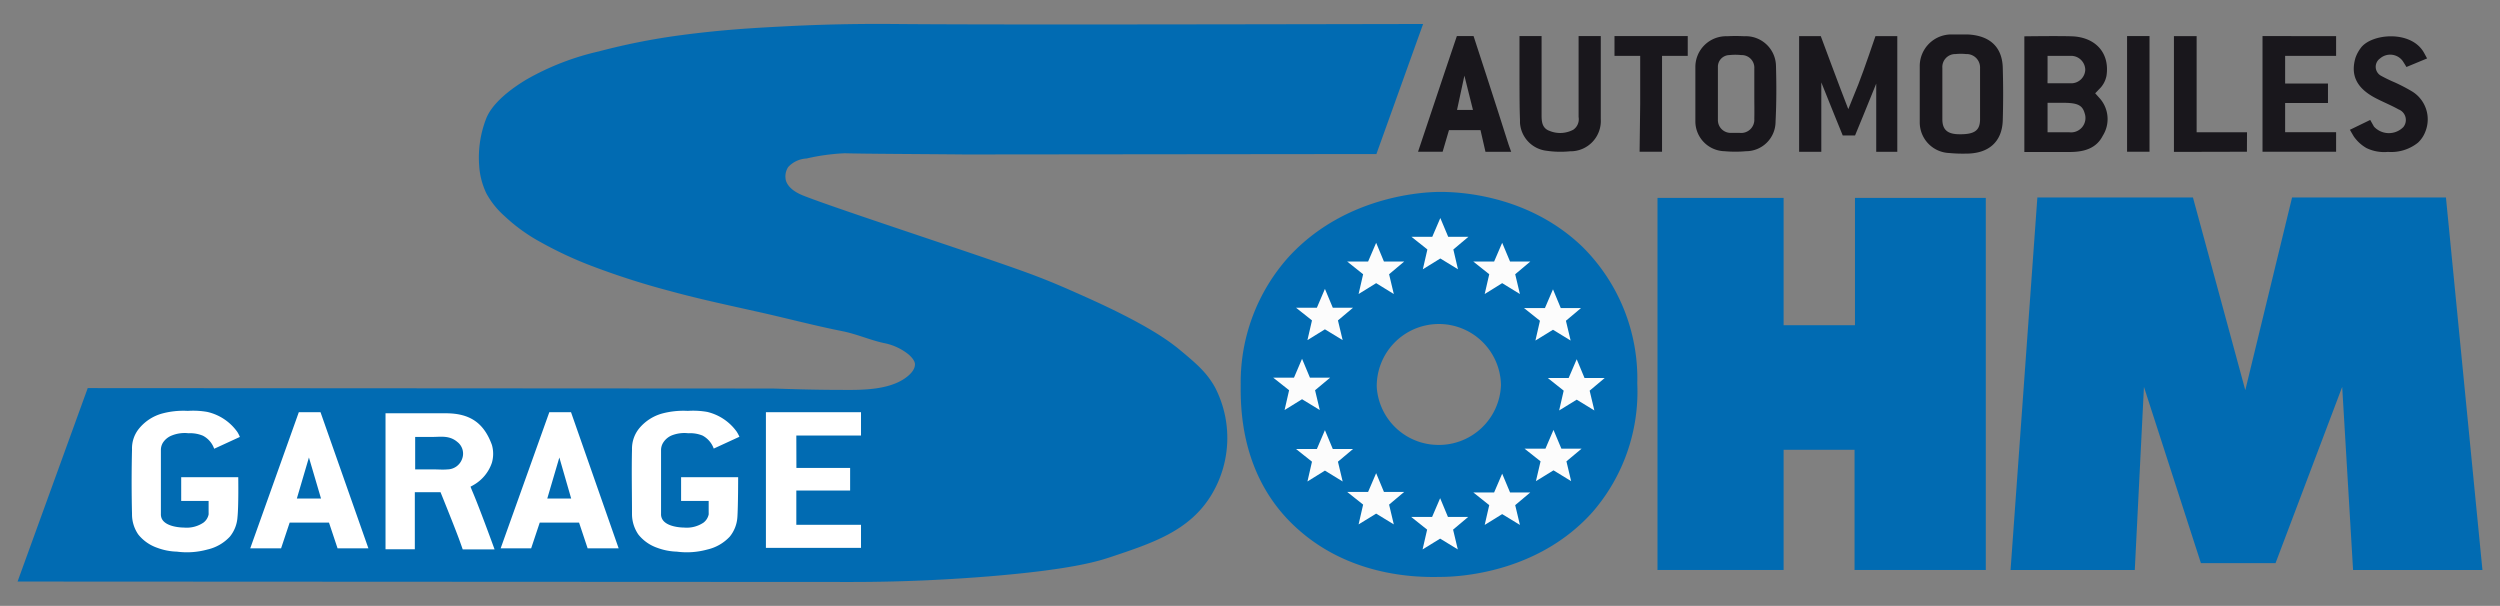 <svg id="Calque_1" data-name="Calque 1" xmlns="http://www.w3.org/2000/svg" viewBox="0 0 291.81 70.72"><rect x="0" y="0" width="291.81" height="70.72" fill="#808080" stroke="none"/><defs><style>.cls-1{fill:#19171c;}.cls-2{fill:#016bb2;}.cls-3{fill:#fcfcfc;}.cls-4{fill:#fff;}</style></defs><title>logo-mobile</title><path class="cls-1" d="M219,9.76c-.76,1.91-2.47,6.05-2.47,6.05h-1.44s-1.71-4.19-2.5-6.19c0,1.72,0,3.23,0,4.74,0,.89,0,3.36,0,3.36H210l0-13.5h2.53s2.22,6,3.21,8.52c.43-1.07.81-2,1.17-2.89.65-1.64,2-5.63,2-5.63h2.55v13.5H219v-8Z"/><path class="cls-1" d="M177.36,9.6c0-1.59,0-5.39,0-5.39h2.58s0,6.76,0,9.28c0,.75.09,1.48.91,1.78a3.25,3.25,0,0,0,2.79-.13,1.48,1.48,0,0,0,.62-1.48c0-2.84,0-9.45,0-9.45h2.59v9.71a3.54,3.54,0,0,1-3.6,3.74,11.18,11.18,0,0,1-2.71-.06,3.51,3.51,0,0,1-3.12-3.25c0-.12,0-.24,0-.35C177.36,12.53,177.37,11.06,177.36,9.6Z"/><polygon class="cls-1" points="264.09 4.21 272.68 4.22 272.68 6.52 266.73 6.52 266.73 9.75 271.73 9.75 271.73 12.02 266.73 12.02 266.73 15.43 272.68 15.43 272.68 17.71 264.09 17.71 264.09 4.21"/><path class="cls-1" d="M278.73,17.73a4.74,4.74,0,0,1-2.51-.45,4.53,4.53,0,0,1-1.48-1.36c-.17-.28-.45-.77-.45-.77L276.66,14l.44.78a2.37,2.37,0,0,0,3.43.05,1.32,1.32,0,0,0-.56-2.06c-.89-.5-1.86-.88-2.76-1.36-2.15-1.15-2.86-2.65-2.27-4.66a4.18,4.18,0,0,1,.61-1.14c1.23-1.71,5.9-2.13,7.39.55l.36.66-2.41,1s-.2-.34-.45-.72a1.81,1.81,0,0,0-2.64-.27,1.19,1.19,0,0,0,.1,2,17.53,17.53,0,0,0,1.63.79,20.53,20.53,0,0,1,1.93,1,3.82,3.82,0,0,1,1.68,4.63,3.49,3.49,0,0,1-.89,1.39A5,5,0,0,1,278.73,17.73Z"/><path class="cls-1" d="M191.45,12.11c0-1.64,0-4.93,0-4.93V6.52h-3V4.21H197V6.52h-3V17.71h-2.62Z"/><polygon class="cls-1" points="253.75 4.22 256.4 4.22 256.4 15.44 262.28 15.44 262.27 17.71 253.75 17.73 253.75 4.22"/><rect class="cls-1" x="248.28" y="4.21" width="2.62" height="13.5"/><path class="cls-1" d="M245,11.38l-.44-.49.47-.49a2.9,2.9,0,0,0,.85-1.57c.39-2.59-1.22-4.47-4-4.59-1.59-.06-5.59,0-5.59,0v13.5s3.87,0,5.33,0c1.66,0,3.08-.43,3.82-1.89A3.65,3.65,0,0,0,245,11.38ZM239,9.27c0-.39,0-.78,0-1.17V6.52s2.45,0,2.83,0a1.66,1.66,0,0,1,1.57,1.63,1.64,1.64,0,0,1-1.54,1.57c-.79,0-2.86,0-2.86,0A3.69,3.69,0,0,1,239,9.27Zm2.59,6.17H239V12h1.8c1.7,0,2.26.27,2.53,1.22A1.68,1.68,0,0,1,241.54,15.44Z"/><path class="cls-1" d="M233.77,7.89c-.07-2.44-1.55-3.77-4.16-3.87-.6,0-1.21,0-1.82,0a3.69,3.69,0,0,0-3.71,3.71c0,1.08,0,2.16,0,3.23s0,2.22,0,3.33a3.58,3.58,0,0,0,3.43,3.57,16.64,16.64,0,0,0,2,.07c2.63,0,4.18-1.39,4.26-3.87C233.83,12,233.83,10,233.77,7.89Zm-5.05,7.78c-1.39,0-2-.52-2-1.74,0-1,0-2,0-3s0-2,0-3a1.51,1.51,0,0,1,1.53-1.62,6.42,6.42,0,0,1,1.24,0,1.57,1.57,0,0,1,1.63,1.64c0,2,0,4,0,6C231.11,15.24,230.46,15.69,228.72,15.67Z"/><path class="cls-1" d="M207.3,7.71a3.53,3.53,0,0,0-3.71-3.48,18.12,18.12,0,0,0-2,0,3.59,3.59,0,0,0-3.7,3.59c0,1,0,2.09,0,3.13s0,2.15,0,3.22a3.49,3.49,0,0,0,3.41,3.48,13.92,13.92,0,0,0,2.5,0,3.45,3.45,0,0,0,3.45-3.44C207.36,12.06,207.36,9.88,207.3,7.71Zm-2.53,6.17a1.54,1.54,0,0,1-1.72,1.63c-.34,0-.68,0-1,0A1.49,1.49,0,0,1,200.52,14q0-3.07,0-6.17a1.36,1.36,0,0,1,1.34-1.4,6.47,6.47,0,0,1,1.39,0A1.47,1.47,0,0,1,204.77,8c0,1,0,2,0,3.05S204.79,12.93,204.77,13.88Z"/><path class="cls-1" d="M175.92,16.35C174.73,12.55,172,4.21,172,4.21h-1.95s-2.19,6.47-4.53,13.5h2.87l.74-2.52h3.68l.58,2.53h3C176.16,17.1,176,16.62,175.92,16.35Zm-5.85-3.52.86-4,1,4Z"/><path class="cls-2" d="M166.11,2.8c-30.76.06-52.87.09-61.79,0-.88,0-6.09-.08-13,.29-3.47.18-7,.38-11.72,1A76.75,76.75,0,0,0,69.9,6a30.69,30.69,0,0,0-8.43,3.27c-3.56,2.14-4.42,3.86-4.69,4.49a12.58,12.58,0,0,0-.85,5.56,8.77,8.77,0,0,0,.85,3.27,9.77,9.77,0,0,0,2.1,2.62,20.27,20.27,0,0,0,4.29,3.09,44.75,44.75,0,0,0,6.18,2.85,89.76,89.76,0,0,0,8.78,2.8c3.12.85,5.44,1.36,10.08,2.39,3.4.75,6.76,1.65,10.18,2.33,1.61.33,3.12,1,4.72,1.36A6.6,6.6,0,0,1,106,41.33c.71.6.79,1,.8,1.18,0,.78-.8,1.38-1.13,1.62-2,1.41-5.09,1.4-7.39,1.38-3.48,0-6.27-.11-8.09-.16L10.24,45.3,2.05,67.88l97.34.05c6.56,0,12-.33,16-.65,9.5-.78,12.67-1.73,14.22-2.25,5-1.66,9.21-3.08,11.74-7.18a12.85,12.85,0,0,0,.46-12.66c-1-1.77-2.18-2.76-4.25-4.48-1-.79-3.44-2.75-11.1-6.16-2.1-.94-3.87-1.72-6.33-2.63-5.7-2.1-21.83-7.33-26.14-9-.58-.22-1.91-.75-2.25-1.83A2,2,0,0,1,92,19.5a3.13,3.13,0,0,1,2.15-1,24.41,24.41,0,0,1,4.44-.61c2.65.07,7.57.08,14.07.14l48-.05Z"/><polygon class="cls-2" points="208.19 37.96 208.19 23.1 193.47 23.1 193.47 66.53 208.19 66.53 208.19 52.5 216.47 52.5 216.47 66.53 231.79 66.53 231.79 23.1 216.52 23.1 216.52 37.96 208.19 37.96"/><polygon class="cls-2" points="234.68 66.53 237.81 23.05 255.97 23.05 262.08 45.54 267.54 23.05 285.5 23.05 289.76 66.53 274.66 66.53 273.39 45.16 265.61 65.73 256.9 65.73 250.25 45.16 249.18 66.53 234.68 66.53"/><path class="cls-2" d="M191.11,44.76a21.66,21.66,0,0,0-6.45-16c-6.46-6.18-14.74-6.36-16.56-6.36-1.26,0-10.9.18-17.7,7.61a21.9,21.9,0,0,0-5.58,14.77c0,2.41-.23,11,6.85,17.14,6.3,5.52,14.12,5.47,16.43,5.42,2.71,0,11.57-.65,17.76-7.54A21.45,21.45,0,0,0,191.11,44.76ZM167.7,51.93a7.22,7.22,0,0,1-7-6.74,7.25,7.25,0,0,1,14.5-.24A7.25,7.25,0,0,1,167.7,51.93Z"/><polygon class="cls-3" points="164.75 27.64 167.18 27.64 168.12 25.45 169.04 27.64 171.4 27.64 169.64 29.12 170.18 31.43 168.12 30.17 166.08 31.43 166.61 29.12 164.75 27.64"/><polygon class="cls-3" points="171.97 30.53 174.4 30.53 175.34 28.34 176.26 30.53 178.62 30.53 176.86 32.01 177.41 34.32 175.34 33.05 173.3 34.32 173.83 32.01 171.97 30.53"/><polygon class="cls-3" points="177.89 35.96 180.33 35.96 181.27 33.77 182.18 35.96 184.54 35.96 182.78 37.44 183.33 39.75 181.27 38.49 179.22 39.75 179.75 37.44 177.89 35.96"/><polygon class="cls-3" points="180.66 44.12 183.1 44.12 184.04 41.93 184.95 44.12 187.31 44.12 185.55 45.6 186.1 47.91 184.04 46.65 181.99 47.91 182.52 45.6 180.66 44.12"/><polygon class="cls-3" points="177.95 52.37 180.39 52.37 181.33 50.18 182.25 52.37 184.61 52.37 182.84 53.85 183.39 56.16 181.33 54.9 179.28 56.16 179.82 53.85 177.95 52.37"/><polygon class="cls-3" points="171.97 57.48 174.4 57.48 175.34 55.29 176.26 57.48 178.62 57.48 176.86 58.96 177.41 61.27 175.34 60.01 173.3 61.27 173.83 58.96 171.97 57.48"/><polygon class="cls-3" points="164.72 60.34 167.16 60.34 168.1 58.15 169.01 60.34 171.37 60.34 169.61 61.82 170.16 64.13 168.1 62.87 166.05 64.13 166.58 61.82 164.72 60.34"/><polygon class="cls-3" points="157.25 57.42 159.69 57.42 160.63 55.23 161.54 57.42 163.9 57.42 162.14 58.9 162.69 61.21 160.63 59.95 158.58 61.21 159.11 58.9 157.25 57.42"/><polygon class="cls-3" points="151.28 52.41 153.71 52.41 154.65 50.21 155.57 52.41 157.93 52.41 156.17 53.89 156.72 56.2 154.65 54.93 152.61 56.2 153.14 53.89 151.28 52.41"/><polygon class="cls-3" points="148.61 44.08 151.04 44.08 151.98 41.88 152.9 44.08 155.26 44.08 153.5 45.55 154.05 47.86 151.98 46.6 149.94 47.86 150.47 45.55 148.61 44.08"/><polygon class="cls-3" points="151.28 35.92 153.71 35.92 154.65 33.72 155.57 35.92 157.93 35.92 156.17 37.4 156.72 39.7 154.65 38.44 152.61 39.7 153.14 37.4 151.28 35.92"/><polygon class="cls-3" points="157.25 30.53 159.69 30.53 160.63 28.34 161.54 30.53 163.9 30.53 162.14 32.01 162.69 34.32 160.63 33.05 158.58 34.32 159.11 32.01 157.25 30.53"/><path class="cls-4" d="M18.35,63.94a4.86,4.86,0,0,1-2.2-1.54A4.12,4.12,0,0,1,15.41,60q-.09-3.77,0-7.53A3.65,3.65,0,0,1,16.25,50a5.3,5.3,0,0,1,2.67-1.73,9.5,9.5,0,0,1,3-.31,9.44,9.44,0,0,1,2.27.12,5.9,5.9,0,0,1,3.52,2.35A3.83,3.83,0,0,1,28,51l-3,1.38a2.74,2.74,0,0,0-1.31-1.52A3.85,3.85,0,0,0,22,50.57a4,4,0,0,0-1.94.26A2.18,2.18,0,0,0,19,51.7a1.62,1.62,0,0,0-.22.83c0,2.48,0,5,0,7.45a1.26,1.26,0,0,0,.09.53c.44,1,2.27,1.07,2.6,1.07A3.5,3.5,0,0,0,23.75,61a1.59,1.59,0,0,0,.6-.95,2.45,2.45,0,0,0,0-.25l0-1.33h-3.2V55.7h6.66s.05,3.37-.09,4.67a4,4,0,0,1-.89,2.27,5.1,5.1,0,0,1-2.61,1.5,9,9,0,0,1-3.57.25A7.09,7.09,0,0,1,18.35,63.94Z"/><path class="cls-4" d="M76.71,63.94a4.84,4.84,0,0,1-2.19-1.54A4.2,4.2,0,0,1,73.77,60c0-2.51-.06-5,0-7.53A3.76,3.76,0,0,1,74.61,50a5.34,5.34,0,0,1,2.67-1.73,9.61,9.61,0,0,1,3-.31,9.44,9.44,0,0,1,2.27.12A5.92,5.92,0,0,1,86,50.4a5,5,0,0,1,.31.58l-3,1.38a2.78,2.78,0,0,0-1.31-1.52,3.85,3.85,0,0,0-1.67-.27,4,4,0,0,0-1.94.26,2.18,2.18,0,0,0-1,.87,1.66,1.66,0,0,0-.23.83c0,2.48,0,5,0,7.45a1.16,1.16,0,0,0,.1.53c.44,1,2.27,1.07,2.6,1.07A3.5,3.5,0,0,0,82.12,61a1.64,1.64,0,0,0,.6-.95,2.45,2.45,0,0,0,0-.25l0-1.33H79.5V55.7h6.66s0,3.37-.09,4.67a4,4,0,0,1-.89,2.27,5.14,5.14,0,0,1-2.61,1.5,9,9,0,0,1-3.57.25A7.15,7.15,0,0,1,76.71,63.94Z"/><polygon class="cls-4" points="100.5 61.26 100.5 63.95 89.4 63.95 89.4 48.11 100.5 48.11 100.5 50.84 92.95 50.84 92.96 54.62 99.23 54.62 99.23 57.26 92.95 57.26 92.95 61.26 100.5 61.26"/><path class="cls-4" d="M55.16,57.4c-.07-.16-.24-.59-.24-.59l.39-.22A4.72,4.72,0,0,0,57.42,54a3.79,3.79,0,0,0,0-2.06c-.92-2.53-2.51-3.7-5.39-3.7H45V64.11h3.42V57.45l3,0s1.36,3.36,1.91,4.81c.36.93.68,1.87.68,1.87h3.72S56,59.36,55.16,57.4Zm-1.22-3.84a1.84,1.84,0,0,1-1.71,1.23c-.54.05-1.09,0-1.63,0H48.46V51s1,0,2,0,2-.21,2.94.6A1.72,1.72,0,0,1,53.94,53.56Z"/><path class="cls-4" d="M43,64,37.41,48.11H34.88L29.21,64h3.6l1-3h4.59l1,3Zm-5.53-5.81H34.65l1.41-4.79Z"/><path class="cls-4" d="M72.21,64,66.65,48.11H64.12L58.44,64H62l1-3h4.59l1,3Zm-5.54-5.81H63.88l1.41-4.79Z"/></svg>